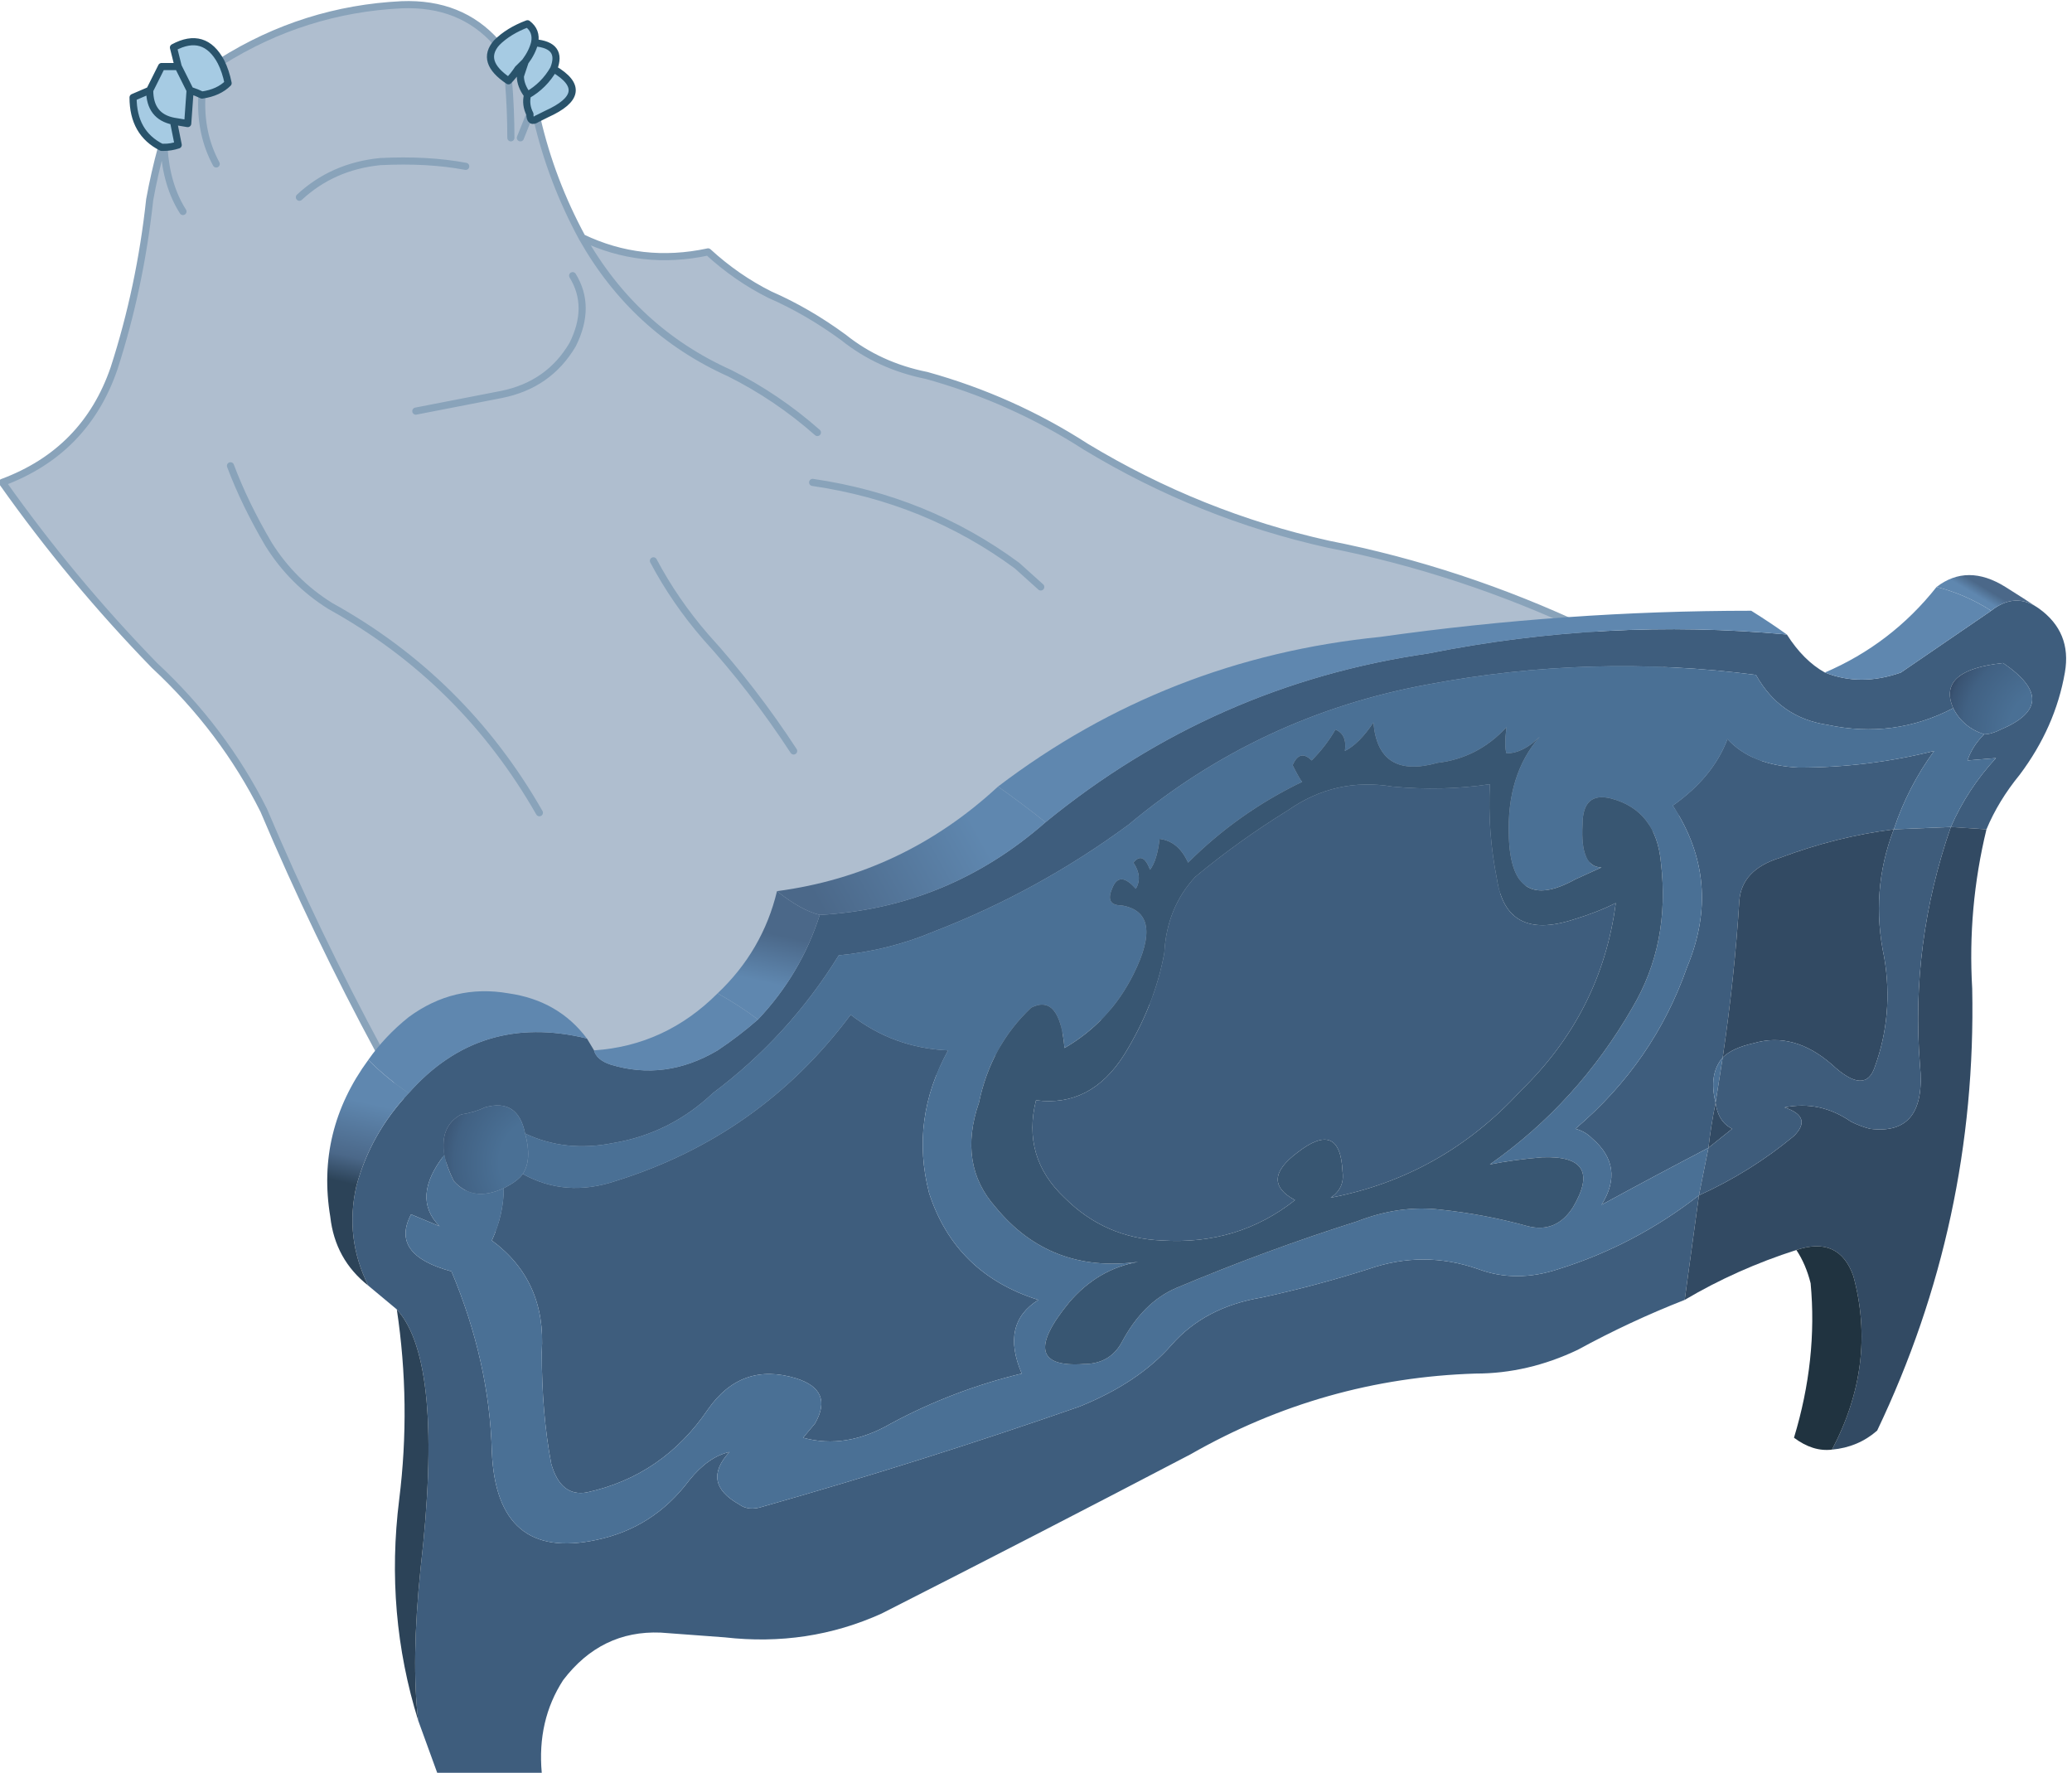 <?xml version="1.0" encoding="UTF-8" standalone="no"?>
<svg xmlns:xlink="http://www.w3.org/1999/xlink" height="37.3px" width="43.6px" xmlns="http://www.w3.org/2000/svg">
  <g transform="matrix(1.0, 0.0, 0.0, 1.0, 9.7, 11.7)">
    <path d="M1.25 -10.1 Q1.25 -9.9 1.4 -9.7 1.35 -9.5 1.45 -9.3 L1.25 -8.8 1.45 -9.3 Q1.45 -9.1 1.6 -9.2 1.9 -7.9 2.55 -6.7 3.8 -6.1 5.2 -6.4 5.8 -5.85 6.5 -5.5 7.3 -5.15 8.05 -4.6 8.8 -4.0 9.8 -3.8 11.6 -3.3 13.15 -2.3 15.55 -0.85 18.25 -0.25 21.05 0.3 23.7 1.55 25.85 2.7 28.0 3.9 26.65 4.55 25.45 5.5 23.8 6.5 21.9 7.0 19.45 8.15 16.75 8.65 13.6 9.6 10.45 10.7 9.6 11.0 8.75 11.1 7.15 11.4 5.75 12.3 3.4 13.4 1.05 14.5 -0.45 12.55 -1.7 10.45 -3.05 7.95 -4.15 5.35 -5.0 3.65 -6.45 2.3 -8.2 0.5 -9.65 -1.55 -7.9 -2.2 -7.3 -3.95 -6.75 -5.65 -6.55 -7.5 -6.45 -8.05 -6.3 -8.6 L-6.25 -8.6 Q-6.1 -8.6 -5.95 -8.65 L-6.05 -9.15 -5.75 -9.1 -5.7 -9.8 Q-5.55 -9.75 -5.45 -9.7 -5.1 -9.75 -4.9 -9.95 -4.95 -10.2 -5.05 -10.4 -3.3 -11.5 -1.25 -11.6 0.0 -11.65 0.75 -10.8 0.4 -10.4 1.0 -10.0 1.1 -10.1 1.2 -10.25 L1.25 -10.1 M1.05 -8.8 Q1.05 -9.4 1.0 -10.0 1.05 -9.4 1.05 -8.8 M1.4 -9.7 Q1.4 -9.65 1.4 -9.7 M0.1 -8.2 Q-0.7 -8.35 -1.7 -8.3 -2.7 -8.2 -3.4 -7.55 -2.7 -8.2 -1.7 -8.3 -0.7 -8.35 0.1 -8.2 M12.2 0.65 L11.7 0.2 Q9.8 -1.2 7.4 -1.55 9.8 -1.2 11.7 0.2 L12.2 0.65 M7.5 -2.6 Q6.65 -3.35 5.65 -3.85 3.65 -4.75 2.55 -6.7 3.65 -4.75 5.65 -3.85 6.65 -3.35 7.5 -2.6 M2.35 -5.9 Q2.75 -5.25 2.35 -4.45 1.85 -3.6 0.85 -3.4 L-0.95 -3.05 0.85 -3.4 Q1.85 -3.6 2.35 -4.45 2.75 -5.25 2.35 -5.9 M-5.15 -8.25 Q-5.5 -8.9 -5.45 -9.7 -5.5 -8.9 -5.15 -8.25 M-5.85 -7.25 Q-6.2 -7.8 -6.25 -8.6 -6.2 -7.8 -5.85 -7.25 M7.0 4.1 Q6.15 2.8 5.15 1.7 4.5 0.95 4.05 0.1 4.5 0.95 5.15 1.7 6.15 2.8 7.0 4.1 M1.65 5.4 Q0.05 2.6 -2.75 1.05 -3.55 0.55 -4.05 -0.25 -4.55 -1.1 -4.85 -1.9 -4.55 -1.1 -4.05 -0.25 -3.55 0.55 -2.75 1.05 0.05 2.6 1.65 5.4" fill="#afbecf" fill-rule="evenodd" stroke="none"/>
    <path d="M1.55 -10.8 Q2.15 -10.75 1.95 -10.25 1.75 -9.9 1.4 -9.7 1.75 -9.9 1.95 -10.25 2.8 -9.75 1.8 -9.3 L1.6 -9.2 Q1.45 -9.1 1.45 -9.3 1.35 -9.5 1.4 -9.7 1.25 -9.9 1.25 -10.1 1.3 -10.25 1.35 -10.4 1.5 -10.6 1.55 -10.8 1.5 -10.6 1.35 -10.4 L1.2 -10.25 Q1.1 -10.1 1.0 -10.0 0.4 -10.4 0.75 -10.8 1.0 -11.05 1.4 -11.2 1.6 -11.05 1.55 -10.8 M-6.3 -8.6 Q-6.9 -8.9 -6.9 -9.65 L-6.55 -9.8 -6.3 -10.3 -5.95 -10.3 -6.05 -10.7 Q-5.4 -11.05 -5.05 -10.4 -4.95 -10.2 -4.9 -9.95 -5.1 -9.75 -5.45 -9.7 -5.55 -9.75 -5.7 -9.8 L-5.95 -10.3 -5.7 -9.8 -5.75 -9.1 -6.05 -9.15 -5.95 -8.65 Q-6.1 -8.6 -6.25 -8.6 L-6.3 -8.6 M-6.55 -9.8 Q-6.55 -9.25 -6.05 -9.15 -6.55 -9.25 -6.55 -9.8" fill="#a6cbe3" fill-rule="evenodd" stroke="none"/>
    <path d="M1.6 -9.2 Q1.9 -7.9 2.55 -6.7 3.8 -6.1 5.2 -6.4 5.8 -5.85 6.5 -5.5 7.3 -5.15 8.05 -4.6 8.8 -4.0 9.8 -3.8 11.6 -3.3 13.15 -2.3 15.55 -0.85 18.25 -0.25 21.05 0.3 23.7 1.55 25.85 2.7 28.0 3.9 26.65 4.55 25.45 5.5 23.8 6.5 21.9 7.0 19.45 8.15 16.75 8.65 13.6 9.6 10.45 10.7 9.6 11.0 8.75 11.1 7.15 11.4 5.75 12.3 3.4 13.4 1.05 14.5 -0.45 12.55 -1.7 10.45 -3.05 7.95 -4.15 5.35 -5.0 3.65 -6.45 2.3 -8.2 0.5 -9.65 -1.55 -7.9 -2.2 -7.3 -3.95 -6.75 -5.65 -6.55 -7.5 -6.45 -8.05 -6.3 -8.6 M-5.05 -10.4 Q-3.3 -11.5 -1.25 -11.6 0.0 -11.65 0.75 -10.8 M1.0 -10.0 Q1.05 -9.4 1.05 -8.8 M1.25 -10.1 L1.2 -10.25 M1.45 -9.3 L1.25 -8.8 M-0.95 -3.05 L0.85 -3.4 Q1.85 -3.6 2.35 -4.45 2.75 -5.25 2.35 -5.9 M2.55 -6.7 Q3.65 -4.75 5.65 -3.85 6.65 -3.35 7.5 -2.6 M7.4 -1.55 Q9.8 -1.2 11.7 0.2 L12.2 0.65 M-3.4 -7.55 Q-2.7 -8.2 -1.7 -8.3 -0.7 -8.35 0.1 -8.2 M-5.45 -9.7 Q-5.5 -8.9 -5.15 -8.25 M-6.25 -8.6 Q-6.2 -7.8 -5.85 -7.25 M-4.85 -1.9 Q-4.55 -1.1 -4.05 -0.25 -3.55 0.55 -2.75 1.05 0.05 2.6 1.65 5.4 M4.05 0.1 Q4.5 0.95 5.15 1.7 6.15 2.8 7.0 4.1" fill="none" stroke="#89a3ba" stroke-linecap="round" stroke-linejoin="round" stroke-width="0.15"/>
    <path d="M1.95 -10.25 Q2.15 -10.75 1.55 -10.8 1.5 -10.6 1.35 -10.4 1.3 -10.25 1.25 -10.1 1.25 -9.9 1.4 -9.7 1.75 -9.9 1.95 -10.25 2.8 -9.75 1.8 -9.3 L1.6 -9.2 Q1.45 -9.1 1.45 -9.3 1.35 -9.5 1.4 -9.7 1.4 -9.65 1.4 -9.7 M-6.3 -8.6 Q-6.9 -8.9 -6.9 -9.65 L-6.55 -9.8 -6.3 -10.3 -5.95 -10.3 -6.05 -10.7 Q-5.4 -11.05 -5.05 -10.4 -4.95 -10.2 -4.9 -9.95 -5.1 -9.75 -5.45 -9.7 -5.55 -9.75 -5.7 -9.8 L-5.75 -9.1 -6.05 -9.15 -5.95 -8.65 Q-6.1 -8.6 -6.25 -8.6 L-6.3 -8.6 M0.75 -10.8 Q1.0 -11.05 1.4 -11.2 1.6 -11.05 1.55 -10.8 M1.0 -10.0 Q0.4 -10.4 0.75 -10.8 M1.2 -10.25 Q1.1 -10.1 1.0 -10.0 M1.2 -10.25 L1.35 -10.4 M-5.95 -10.3 L-5.7 -9.8 M-6.05 -9.15 Q-6.55 -9.25 -6.55 -9.8" fill="none" stroke="#29536b" stroke-linecap="round" stroke-linejoin="round" stroke-width="0.15"/>
    <path d="M33.2 1.1 Q33.9 1.6 33.75 2.45 33.55 3.6 32.8 4.6 32.35 5.15 32.1 5.75 L31.35 5.7 Q31.7 4.9 32.3 4.25 L31.7 4.3 Q31.8 4.0 32.05 3.75 32.2 3.75 32.4 3.65 33.7 3.1 32.45 2.25 31.05 2.4 31.4 3.2 30.15 3.85 28.75 3.55 27.75 3.4 27.25 2.5 23.8 2.05 20.35 2.7 16.8 3.35 14.05 5.65 12.15 7.05 9.95 7.9 9.0 8.3 7.95 8.4 6.9 10.1 5.3 11.3 4.4 12.15 3.2 12.35 2.2 12.55 1.35 12.15 1.2 11.4 0.5 11.6 0.3 11.7 0.0 11.75 -0.45 12.0 -0.35 12.6 -1.05 13.5 -0.45 14.1 L-1.05 13.85 Q-1.5 14.7 -0.2 15.05 0.6 16.95 0.65 18.85 0.75 21.15 2.85 20.7 4.05 20.45 4.8 19.45 5.2 18.95 5.65 18.85 5.05 19.5 5.85 19.95 6.05 20.1 6.35 20.0 9.7 19.05 13.0 17.9 14.25 17.4 14.95 16.6 15.65 15.8 16.85 15.6 18.0 15.35 19.1 15.0 20.25 14.6 21.4 15.0 22.2 15.3 23.1 15.0 24.7 14.5 26.05 13.45 25.9 14.55 25.75 15.65 24.6 16.1 23.5 16.7 22.45 17.2 21.35 17.2 18.15 17.3 15.35 18.9 12.1 20.6 8.85 22.25 7.3 22.95 5.55 22.75 L4.2 22.65 Q2.95 22.6 2.15 23.65 1.6 24.5 1.7 25.6 L-0.5 25.6 Q-0.7 25.05 -0.9 24.5 -1.05 23.25 -0.85 21.3 -0.35 16.95 -1.35 15.85 -1.65 15.6 -1.95 15.35 -2.45 14.35 -2.2 13.25 -1.9 12.15 -1.1 11.3 0.4 9.6 2.65 10.15 L2.8 10.4 Q2.85 10.6 3.15 10.7 4.3 11.05 5.4 10.4 5.85 10.1 6.25 9.75 7.15 8.8 7.55 7.55 10.25 7.4 12.3 5.6 15.85 2.7 20.35 2.05 24.1 1.3 27.9 1.65 28.25 2.2 28.7 2.45 29.45 2.75 30.3 2.45 31.25 1.8 32.2 1.15 32.7 0.75 33.2 1.1 M1.3 13.0 Q2.2 13.5 3.25 13.15 6.3 12.2 8.2 9.65 9.1 10.35 10.25 10.4 9.45 11.85 9.85 13.4 10.4 15.1 12.15 15.65 11.35 16.15 11.8 17.2 10.35 17.55 9.05 18.25 8.1 18.8 7.2 18.55 L7.45 18.25 Q7.85 17.55 7.05 17.3 5.9 16.95 5.2 17.95 4.25 19.35 2.65 19.7 2.1 19.8 1.9 19.1 1.7 18.05 1.7 16.75 1.8 15.25 0.65 14.4 0.9 13.85 0.9 13.3 1.2 13.15 1.3 13.0 M26.25 12.45 Q25.1 13.05 24.0 13.65 24.5 12.85 23.8 12.25 23.65 12.1 23.45 12.05 25.1 10.65 25.8 8.65 26.55 6.85 25.5 5.25 26.35 4.65 26.65 3.85 27.15 4.4 28.15 4.45 29.6 4.45 31.0 4.1 30.45 4.85 30.15 5.75 28.95 5.9 27.75 6.35 26.95 6.6 26.9 7.25 26.8 8.85 26.55 10.55 26.25 10.9 26.4 11.5 26.3 12.0 26.25 12.45 M19.6 4.85 Q20.65 4.95 21.65 4.8 21.6 5.8 21.8 6.8 22.0 8.1 23.4 7.65 23.9 7.5 24.3 7.3 24.0 9.6 22.3 11.25 20.65 13.05 18.3 13.5 18.6 13.3 18.55 12.95 18.5 11.85 17.6 12.55 16.8 13.15 17.55 13.55 16.35 14.5 14.75 14.4 13.55 14.35 12.7 13.5 11.8 12.65 12.1 11.45 13.25 11.6 13.95 10.5 14.6 9.45 14.8 8.35 14.85 7.4 15.45 6.75 16.35 6.0 17.4 5.35 18.4 4.65 19.6 4.85" fill="#3e5d7d" fill-rule="evenodd" stroke="none"/>
    <path d="M31.05 0.65 Q31.7 0.15 32.5 0.65 32.9 0.9 33.2 1.1 32.7 0.75 32.2 1.15 31.65 0.8 31.05 0.65" fill="url(#gradient0)" fill-rule="evenodd" stroke="none"/>
    <path d="M-1.95 10.6 Q-1.6 10.1 -1.1 9.7 -0.15 9.0 1.0 9.2 2.05 9.35 2.65 10.15 0.4 9.6 -1.1 11.3 -1.55 11.0 -1.95 10.6 M2.8 10.4 Q4.3 10.3 5.4 9.2 5.85 9.45 6.25 9.75 5.85 10.1 5.4 10.4 4.3 11.05 3.15 10.7 2.85 10.6 2.8 10.4 M11.3 4.85 Q14.85 2.15 19.35 1.7 23.25 1.15 27.15 1.15 27.55 1.4 27.9 1.65 24.1 1.3 20.35 2.05 15.85 2.7 12.3 5.6 11.8 5.2 11.3 4.85 M28.7 2.45 Q30.1 1.85 31.05 0.65 31.65 0.8 32.2 1.15 31.25 1.8 30.3 2.45 29.45 2.75 28.7 2.45" fill="#5f87af" fill-rule="evenodd" stroke="none"/>
    <path d="M32.05 3.75 Q31.6 3.6 31.4 3.2 31.05 2.4 32.45 2.25 33.7 3.1 32.4 3.65 32.2 3.75 32.05 3.75" fill="url(#gradient1)" fill-rule="evenodd" stroke="none"/>
    <path d="M31.4 3.2 Q31.6 3.6 32.05 3.75 31.8 4.0 31.7 4.3 L32.3 4.25 Q31.7 4.9 31.35 5.7 L30.15 5.75 Q30.45 4.85 31.0 4.1 29.6 4.45 28.15 4.45 27.15 4.4 26.65 3.85 26.35 4.65 25.5 5.25 26.55 6.85 25.8 8.65 25.1 10.65 23.45 12.05 23.65 12.1 23.8 12.25 24.5 12.85 24.0 13.65 25.1 13.05 26.25 12.45 L26.05 13.45 Q24.7 14.5 23.1 15.0 22.2 15.3 21.4 15.0 20.25 14.6 19.1 15.0 18.0 15.35 16.85 15.6 15.65 15.8 14.95 16.6 14.25 17.4 13.0 17.9 9.7 19.05 6.35 20.0 6.05 20.1 5.85 19.95 5.05 19.5 5.65 18.85 5.2 18.95 4.8 19.45 4.05 20.45 2.85 20.7 0.75 21.15 0.65 18.85 0.6 16.95 -0.2 15.05 -1.5 14.7 -1.05 13.85 L-0.45 14.1 Q-1.05 13.5 -0.35 12.6 -0.3 12.85 -0.15 13.15 0.25 13.6 0.9 13.3 0.9 13.85 0.65 14.4 1.8 15.25 1.7 16.75 1.7 18.05 1.9 19.1 2.1 19.8 2.65 19.7 4.25 19.35 5.2 17.95 5.9 16.95 7.05 17.3 7.85 17.55 7.45 18.25 L7.2 18.55 Q8.1 18.8 9.05 18.25 10.35 17.55 11.8 17.2 11.35 16.15 12.15 15.65 10.4 15.1 9.85 13.4 9.45 11.85 10.25 10.4 9.1 10.35 8.2 9.65 6.3 12.2 3.25 13.15 2.2 13.5 1.3 13.0 1.5 12.7 1.35 12.15 2.2 12.55 3.2 12.35 4.4 12.15 5.3 11.3 6.9 10.1 7.95 8.4 9.0 8.3 9.95 7.9 12.15 7.05 14.05 5.65 16.8 3.35 20.35 2.7 23.8 2.05 27.25 2.5 27.75 3.4 28.75 3.55 30.15 3.85 31.4 3.2 M17.9 4.3 Q17.65 4.05 17.5 4.4 17.65 4.7 17.7 4.75 16.35 5.4 15.3 6.45 15.1 6.0 14.7 5.95 14.65 6.4 14.5 6.6 14.35 6.2 14.15 6.45 14.35 6.75 14.2 7.0 13.85 6.6 13.7 7.0 13.55 7.35 13.9 7.35 14.8 7.5 14.15 8.8 13.65 9.8 12.7 10.35 12.6 9.2 12.0 9.5 11.15 10.3 10.9 11.5 10.45 12.8 11.25 13.7 12.4 15.1 14.25 14.85 13.4 15.0 12.8 15.7 11.65 17.1 13.1 17.0 13.65 17.0 13.9 16.55 14.35 15.7 15.05 15.4 16.95 14.6 18.85 14.0 19.75 13.65 20.6 13.75 21.55 13.85 22.45 14.1 23.05 14.25 23.4 13.7 24.05 12.6 22.75 12.65 22.15 12.7 21.65 12.8 23.5 11.5 24.65 9.5 25.45 8.15 25.25 6.45 25.15 5.35 24.2 5.1 23.6 4.95 23.6 5.65 23.55 6.55 24.0 6.55 L23.45 6.8 Q22.1 7.55 22.05 5.9 22.0 4.6 22.7 3.8 22.35 4.15 22.0 4.15 21.95 4.0 22.0 3.6 21.4 4.25 20.55 4.35 19.3 4.7 19.2 3.5 18.9 3.95 18.6 4.1 18.65 3.75 18.4 3.65 18.2 4.0 17.9 4.3 M26.55 10.55 L26.4 11.5 Q26.25 10.9 26.55 10.55" fill="#4a7095" fill-rule="evenodd" stroke="none"/>
    <path d="M32.1 5.75 Q31.7 7.4 31.8 9.1 31.9 14.0 29.8 18.4 29.4 18.75 28.85 18.8 29.8 17.0 29.3 15.15 29.0 14.3 28.1 14.6 26.85 15.0 25.75 15.65 25.9 14.55 26.05 13.45 27.15 12.95 28.05 12.2 28.45 11.8 27.85 11.6 28.6 11.45 29.25 11.9 29.45 12.0 29.65 12.05 30.85 12.2 30.7 10.7 30.5 8.15 31.35 5.7 L32.1 5.75 M30.15 5.75 Q29.65 7.05 29.95 8.45 30.15 9.65 29.75 10.75 29.55 11.35 28.85 10.7 28.05 10.0 27.2 10.25 26.75 10.35 26.55 10.55 26.8 8.85 26.9 7.25 26.95 6.6 27.75 6.35 28.95 5.9 30.15 5.75 M26.4 11.5 Q26.45 11.9 26.75 12.05 L26.25 12.45 Q26.3 12.0 26.4 11.5" fill="#324a63" fill-rule="evenodd" stroke="none"/>
    <path d="M26.05 13.45 L26.25 12.45 26.75 12.05 Q26.45 11.9 26.4 11.5 L26.55 10.55 Q26.75 10.35 27.2 10.25 28.05 10.0 28.85 10.7 29.55 11.35 29.75 10.75 30.15 9.65 29.95 8.45 29.65 7.05 30.15 5.75 L31.35 5.7 Q30.5 8.15 30.7 10.7 30.85 12.2 29.65 12.05 29.45 12.0 29.25 11.9 28.6 11.45 27.85 11.6 28.45 11.8 28.05 12.2 27.15 12.95 26.05 13.45" fill="#3e5c7b" fill-rule="evenodd" stroke="none"/>
    <path d="M1.35 12.15 Q1.5 12.7 1.3 13.0 1.2 13.15 0.9 13.3 0.25 13.6 -0.15 13.15 -0.3 12.85 -0.35 12.6 -0.45 12.0 0.0 11.75 0.3 11.7 0.5 11.6 1.2 11.4 1.35 12.15" fill="url(#gradient2)" fill-rule="evenodd" stroke="none"/>
    <path d="M-1.95 15.35 Q-2.65 14.8 -2.75 13.9 -3.05 12.1 -1.95 10.6 -1.55 11.0 -1.1 11.3 -1.9 12.15 -2.2 13.25 -2.45 14.35 -1.95 15.35" fill="url(#gradient3)" fill-rule="evenodd" stroke="none"/>
    <path d="M5.4 9.2 Q6.35 8.3 6.65 7.05 7.15 7.45 7.55 7.55 7.15 8.8 6.25 9.75 5.85 9.45 5.4 9.2" fill="url(#gradient4)" fill-rule="evenodd" stroke="none"/>
    <path d="M6.65 7.05 Q9.3 6.7 11.3 4.85 11.8 5.2 12.3 5.6 10.25 7.4 7.55 7.55 7.15 7.45 6.65 7.05" fill="url(#gradient5)" fill-rule="evenodd" stroke="none"/>
    <path d="M17.9 4.3 Q18.2 4.0 18.4 3.65 18.65 3.75 18.6 4.1 18.9 3.95 19.2 3.5 19.3 4.7 20.55 4.35 21.4 4.25 22.0 3.6 21.95 4.0 22.0 4.15 22.35 4.15 22.7 3.8 22.0 4.6 22.05 5.9 22.1 7.55 23.45 6.8 L24.0 6.55 Q23.55 6.55 23.6 5.65 23.6 4.95 24.2 5.1 25.15 5.35 25.25 6.45 25.45 8.15 24.65 9.5 23.5 11.5 21.65 12.8 22.15 12.7 22.75 12.65 24.05 12.6 23.4 13.7 23.05 14.25 22.45 14.1 21.55 13.85 20.6 13.75 19.75 13.65 18.85 14.0 16.95 14.6 15.05 15.4 14.35 15.7 13.9 16.55 13.65 17.0 13.1 17.0 11.65 17.1 12.8 15.7 13.4 15.0 14.25 14.85 12.4 15.1 11.25 13.7 10.45 12.8 10.9 11.5 11.15 10.3 12.0 9.5 12.6 9.2 12.7 10.35 13.65 9.8 14.15 8.8 14.8 7.5 13.9 7.35 13.55 7.35 13.7 7.0 13.85 6.6 14.2 7.0 14.35 6.75 14.15 6.45 14.35 6.2 14.5 6.6 14.65 6.4 14.7 5.95 15.1 6.0 15.3 6.45 16.35 5.4 17.7 4.75 17.65 4.7 17.5 4.4 17.65 4.05 17.9 4.3 M19.6 4.85 Q18.4 4.65 17.4 5.35 16.35 6.0 15.45 6.75 14.85 7.4 14.8 8.35 14.6 9.45 13.95 10.5 13.25 11.6 12.1 11.45 11.8 12.65 12.7 13.5 13.55 14.35 14.75 14.4 16.35 14.5 17.55 13.55 16.8 13.15 17.6 12.55 18.5 11.85 18.55 12.95 18.6 13.3 18.3 13.5 20.65 13.05 22.3 11.25 24.0 9.6 24.3 7.3 23.9 7.5 23.4 7.65 22.0 8.1 21.8 6.8 21.6 5.8 21.65 4.8 20.65 4.95 19.6 4.85" fill="#385672" fill-rule="evenodd" stroke="none"/>
    <path d="M28.85 18.8 Q28.45 18.85 28.05 18.55 28.55 16.9 28.4 15.3 28.3 14.9 28.1 14.6 29.0 14.3 29.3 15.15 29.8 17.0 28.85 18.8" fill="#203340" fill-rule="evenodd" stroke="none"/>
    <path d="M-0.9 24.5 Q-1.6 22.25 -1.3 19.85 -1.05 17.85 -1.35 15.85 -0.35 16.95 -0.85 21.3 -1.05 23.25 -0.9 24.5" fill="#2c4358" fill-rule="evenodd" stroke="none"/>
  </g>
  <defs>
    <linearGradient gradientTransform="matrix(1.0E-4, -1.0E-4, 0.001, 6.0E-4, 32.15, 0.85)" gradientUnits="userSpaceOnUse" id="gradient0" spreadMethod="pad" x1="-819.2" x2="819.2">
      <stop offset="0.0" stop-color="#5f87af"/>
      <stop offset="1.0" stop-color="#4b6889"/>
    </linearGradient>
    <radialGradient cx="0" cy="0" gradientTransform="matrix(0.003, 0.0, 0.0, 0.003, 33.5, 3.7)" gradientUnits="userSpaceOnUse" id="gradient1" r="819.2" spreadMethod="pad">
      <stop offset="0.384" stop-color="#4a7095"/>
      <stop offset="0.769" stop-color="#416183"/>
      <stop offset="0.91" stop-color="#3a5473"/>
      <stop offset="1.0" stop-color="#2e405c"/>
    </radialGradient>
    <radialGradient cx="0" cy="0" gradientTransform="matrix(0.003, 0.0, 0.0, 0.003, 1.75, 12.75)" gradientUnits="userSpaceOnUse" id="gradient2" r="819.2" spreadMethod="pad">
      <stop offset="0.384" stop-color="#4a7095"/>
      <stop offset="0.769" stop-color="#416183"/>
      <stop offset="0.91" stop-color="#3a5473"/>
      <stop offset="1.0" stop-color="#2e405c"/>
    </radialGradient>
    <linearGradient gradientTransform="matrix(-4.0E-4, 0.001, -9.0E-4, -2.0E-4, -1.95, 12.4)" gradientUnits="userSpaceOnUse" id="gradient3" spreadMethod="pad" x1="-819.2" x2="819.2">
      <stop offset="0.0" stop-color="#5f87af"/>
      <stop offset="0.678" stop-color="#4b6889"/>
      <stop offset="1.0" stop-color="#2c4358"/>
    </linearGradient>
    <linearGradient gradientTransform="matrix(2.0E-4, -6.0E-4, 9.0E-4, 2.0E-4, 6.45, 8.45)" gradientUnits="userSpaceOnUse" id="gradient4" spreadMethod="pad" x1="-819.2" x2="819.2">
      <stop offset="0.0" stop-color="#5f87af"/>
      <stop offset="1.0" stop-color="#4b6889"/>
    </linearGradient>
    <linearGradient gradientTransform="matrix(-0.002, 0.001, -5.0E-4, -9.0E-4, 9.2, 6.55)" gradientUnits="userSpaceOnUse" id="gradient5" spreadMethod="pad" x1="-819.2" x2="819.2">
      <stop offset="0.0" stop-color="#5f87af"/>
      <stop offset="1.0" stop-color="#4b6889"/>
    </linearGradient>
  </defs>
</svg>
